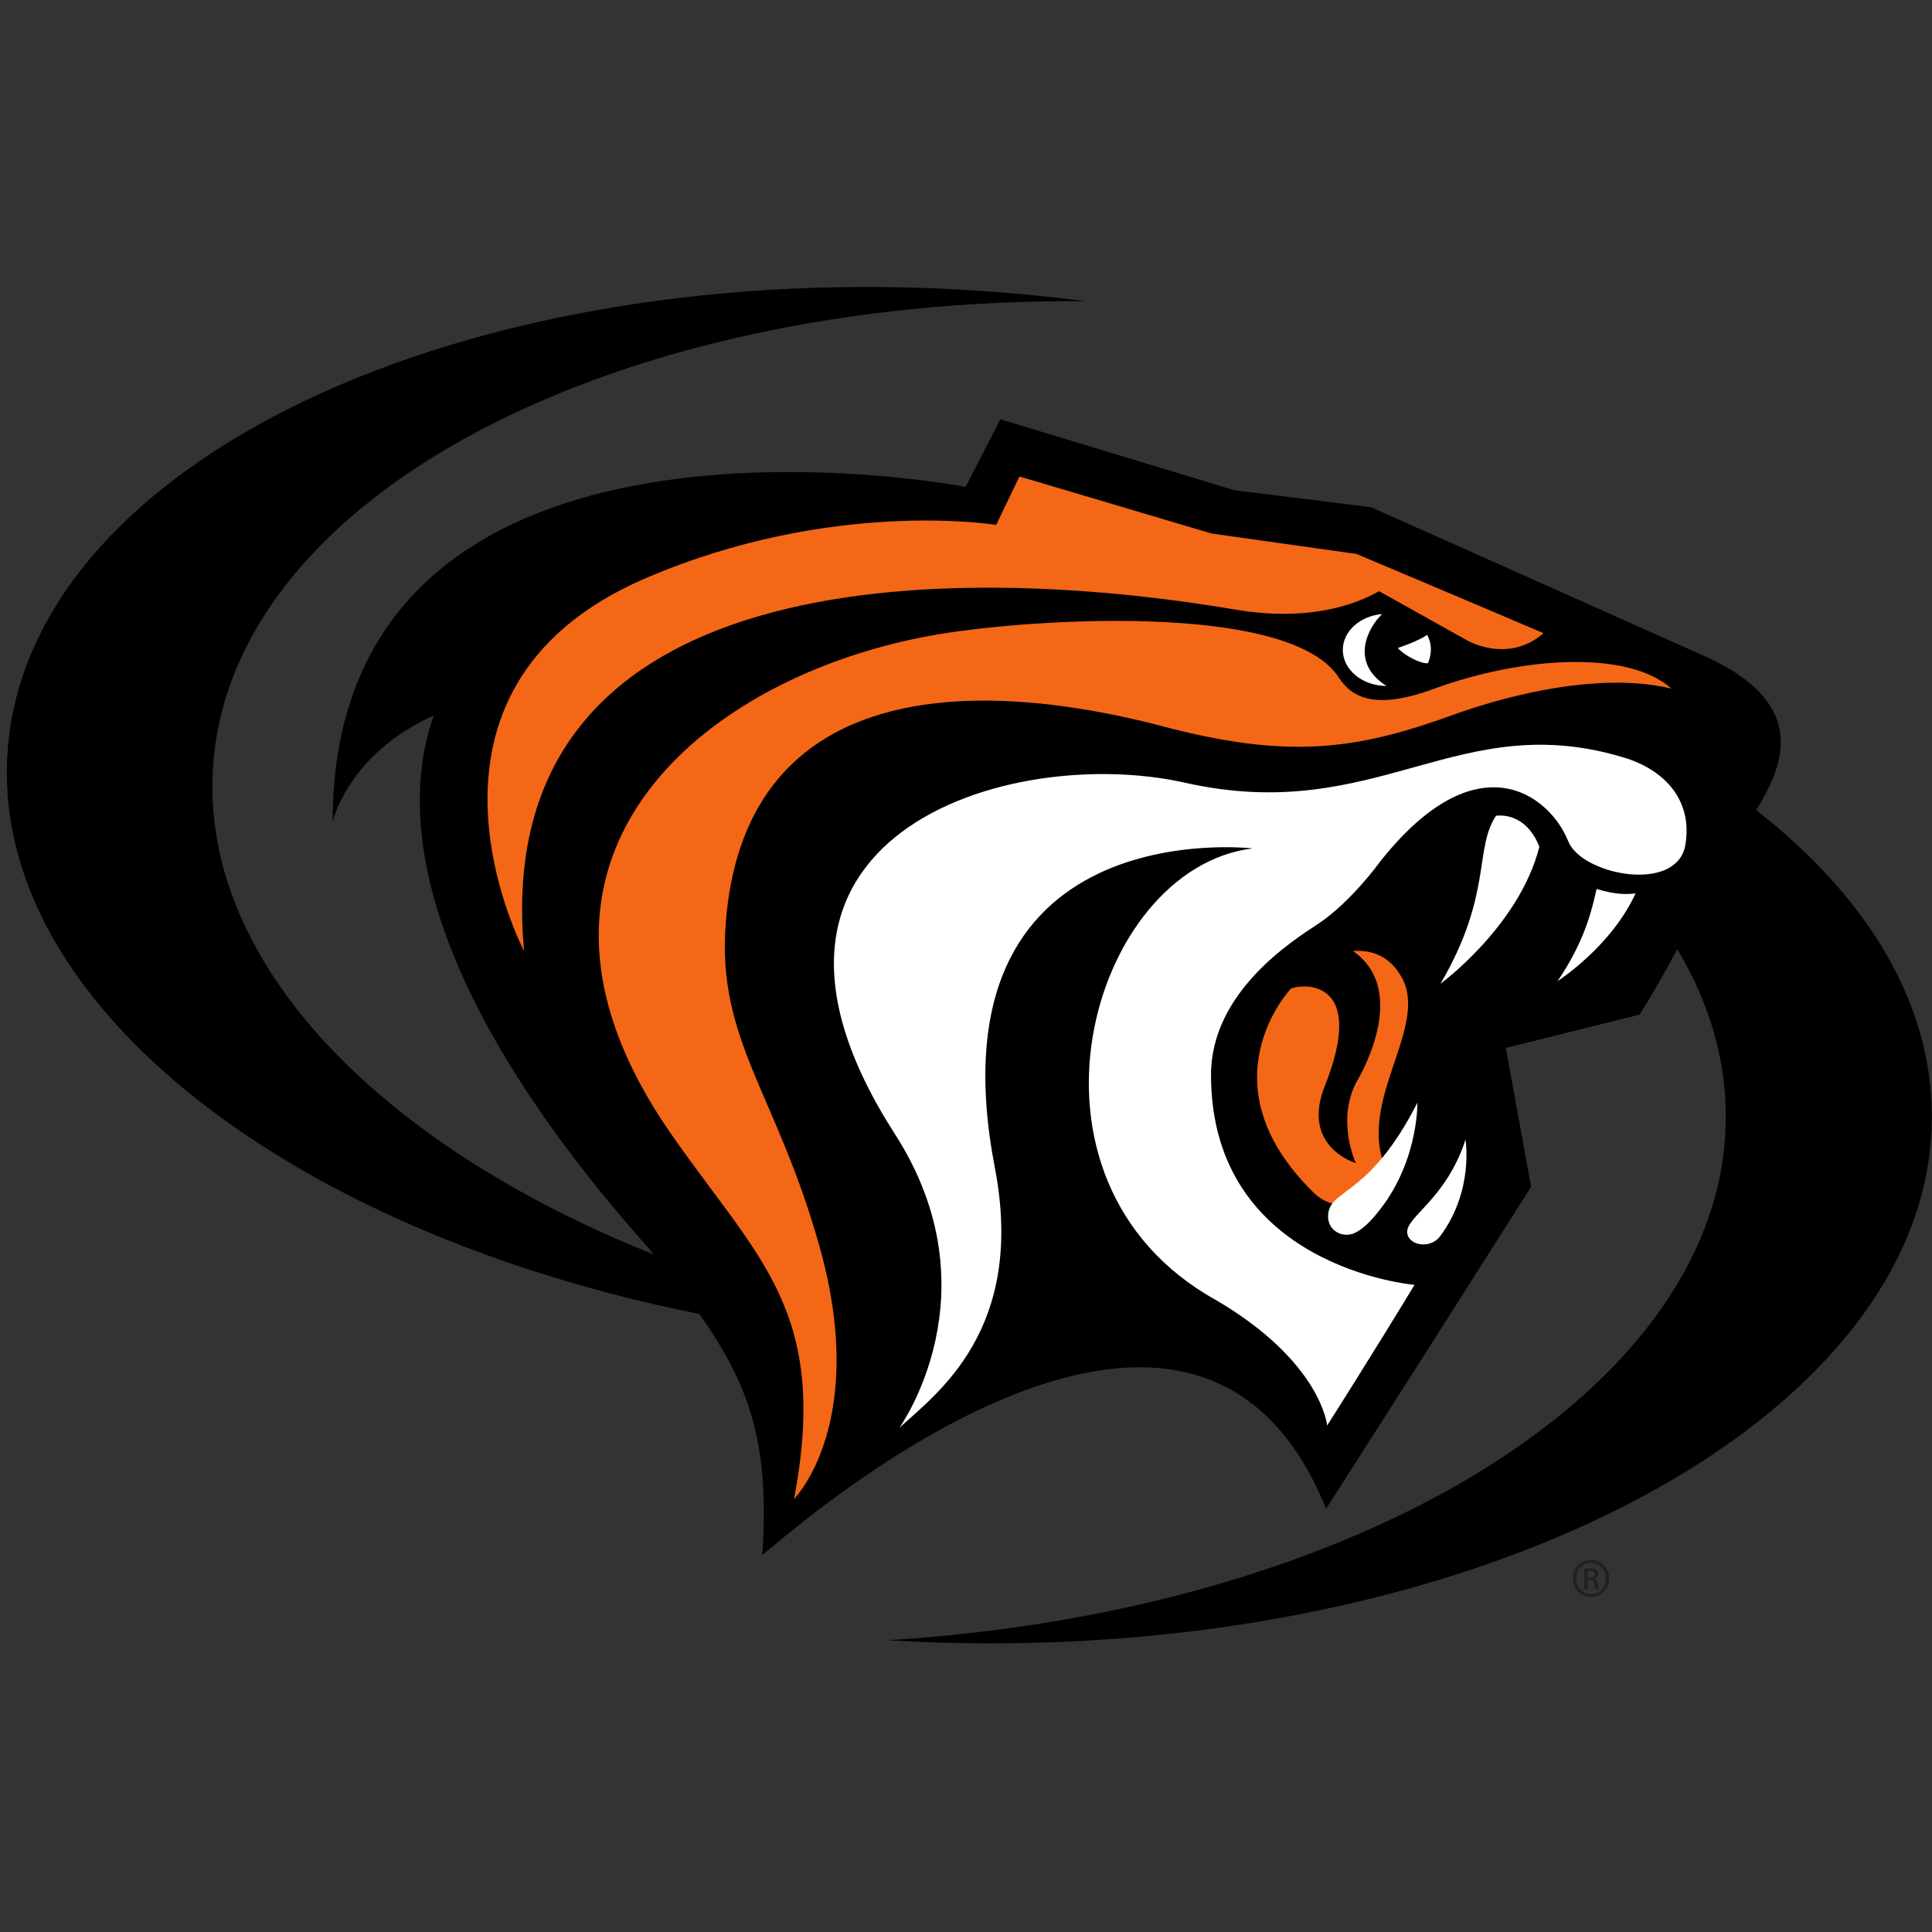 <?xml version="1.0" encoding="UTF-8"?>
<svg width="200px" height="200px" viewBox="0 0 200 200" version="1.1" xmlns="http://www.w3.org/2000/svg" xmlns:xlink="http://www.w3.org/1999/xlink">
    <rect x="0" y="0" width="200" height="200" fill="#333333" stroke="none"/>
    <!-- Generator: Sketch 54.1 (76490) - https://sketchapp.com -->
    <title>pacific</title>
    <desc>Created with Sketch.</desc>
    <g id="pacific" stroke="none" stroke-width="1" fill="none" fill-rule="evenodd">
        <g id="pacific_BGD">
            <g id="pacific" transform="translate(0, 29)">
                <g id="g10" transform="translate(100.118, 70.686) scale(-1, 1) rotate(-180) translate(-100.118, -70.686) translate(0.236, 0.25)">
                    <g id="g12" transform="translate(0.424, 0)">
                        <path d="M177.995,54.533 C177.995,26.434 140.01,3.3 91.205,0.326 C94.708,0.112 98.265,-0.001 101.87,1.69406589e-21 C155.692,0.001 199.326,24.418 199.325,54.534 C199.323,84.651 155.689,109.064 101.867,109.062 C98.262,109.062 94.705,108.949 91.201,108.735 C140.007,105.764 177.993,82.633 177.995,54.533" id="path14" fill="#000000" fill-rule="nonzero"></path>
                        <path d="M21.4,90.825 C19.47,62.792 55.778,37.105 104.263,30.787 C100.753,30.815 97.197,30.946 93.601,31.194 C39.906,34.891 -1.948,62.245 0.121,92.29 C2.19,122.335 47.397,143.695 101.092,139.998 C104.688,139.75 108.229,139.393 111.709,138.94 C62.816,139.326 23.33,118.858 21.4,90.825" id="path16" fill="#000000" fill-rule="nonzero"></path>
                        <path d="M175.244,102.445 C161.219,108.729 141.261,117.619 141.261,117.619 L127.121,119.373 L102.899,126.717 L99.302,119.72 C99.302,119.72 33.829,132.378 33.77,85.04 C33.77,85.04 35.356,92.088 44.246,96.052 C40.167,84.6 43.837,66.383 66.493,40.897 C75.814,29.429 79.2,23.713 78.261,9.147 C80.454,10.87 122.591,48.705 136.617,13.939 C138.684,17.171 147.003,30.154 157.837,47.271 L155.221,61.642 L169.077,65.091 C172.872,71.131 175.919,77.838 179.855,84.16 C182.256,88.29 189.126,96.511 175.244,102.445" id="path18" fill="#000000" fill-rule="nonzero"></path>
                        <path d="M172.373,98.838 C162.93,101.114 150.477,96.325 150.253,96.296 C140.241,92.626 133.366,91.497 120.72,94.671 C98.038,100.812 76.303,98.676 74.468,74.549 C73.539,62.341 79.779,56.912 84.233,40.878 C89.283,22.695 81.539,14.951 81.539,14.951 C85.243,34.48 77.8,39.779 68.739,52.841 C48.703,81.726 72.943,101.016 97.727,104.654 C108.52,106.238 133.14,107.462 137.938,99.971 C139.2,98.034 141.542,96.526 147.705,98.79 C156.874,102.16 167.862,102.867 172.373,98.838 L172.373,98.838 Z M127.078,107.041 C136.759,105.357 141.785,108.817 142.109,108.917 L151.191,103.844 C151.191,103.844 155.419,101.345 159.128,104.575 C149.859,108.53 139.762,112.778 139.762,112.778 L124.759,114.893 L104.872,120.798 L102.463,115.785 C102.463,115.785 85.512,118.586 66.151,110.253 C39.337,98.711 53.593,71.672 53.593,71.672 C49.87,111.997 97.616,112.008 127.078,107.041 L127.078,107.041 Z M142.853,49.028 C139.636,56.053 147.399,63.835 144.408,69.011 C143.237,71.037 141.551,71.811 139.387,71.68 C145.564,67.392 139.722,58.044 139.688,57.976 C137.697,53.998 139.696,49.718 139.696,49.718 C139.696,49.718 133.975,51.404 136.478,57.68 C140.786,68.486 134.608,68.39 132.98,67.786 C132.98,67.786 123.74,58.076 135.257,46.728 C136.667,45.338 138.194,45.103 141.158,45.517 C144.244,45.947 143.348,47.945 142.853,49.028 L142.853,49.028 Z" id="path20" fill="#F36717"></path>
                        <path d="M167.81,91.587 C150.249,97.123 142.051,84.592 121.984,89.1 C103.797,93.185 72.144,83.583 91.973,52.739 C102.545,36.294 92.45,22.349 92.443,22.315 C96.219,25.805 105.556,32.427 102.33,49.211 C95.201,86.313 129.016,82.293 129.016,82.293 C112.236,80.283 102.897,47.923 125.228,35.534 C136.139,29.129 136.726,22.551 136.726,22.551 C136.726,22.551 141.072,29.363 145.771,37.116 C145.771,37.116 124.722,38.857 124.703,58.832 C124.696,67.436 133.184,72.764 135.735,74.446 C139.189,76.724 142.184,80.895 142.184,80.895 C152.294,93.703 159.792,87.778 161.685,83.03 C163.06,79.584 172.703,77.635 173.776,82.482 C174.611,86.895 172.082,90.15 167.81,91.587" id="path22" fill="#FFFFFF" fill-rule="nonzero"></path>
                        <path d="M151.046,52.144 C151.046,52.144 151.952,46.867 148.41,42.135 C147.406,40.792 145.135,41.172 145.013,42.518 C144.865,44.155 149.049,45.97 151.046,52.144" id="path24" fill="#FFFFFF" fill-rule="nonzero"></path>
                        <path d="M164.622,78.1 C164.085,75.769 163.387,72.71 160.586,68.561 C160.586,68.561 166.15,72.129 168.652,77.645 C167.724,77.504 166.398,77.536 164.622,78.1" id="path26" fill="#FFFFFF" fill-rule="nonzero"></path>
                        <path d="M154.21,85.68 C151.925,82.277 153.845,77.472 148.459,68.286 C148.459,68.286 156.62,74.254 158.696,82.472 C157.253,86.073 154.502,85.702 154.21,85.68" id="path28" fill="#FFFFFF" fill-rule="nonzero"></path>
                        <path d="M146.065,55.967 C141.136,46.265 137.054,47.065 136.83,44.418 C136.686,42.734 138.317,41.888 139.611,42.498 C140.107,42.743 140.639,43.138 141.193,43.729 C146.233,49.118 146.065,55.967 146.065,55.967" id="path30" fill="#FFFFFF" fill-rule="nonzero"></path>
                        <path d="M147.077,104.399 C146.18,103.751 144.038,103.042 144.038,103.042 C144.646,102.322 146.405,101.372 147.159,101.469 C147.177,101.522 147.885,102.948 147.077,104.399" id="path32" fill="#FFFFFF"></path>
                        <path d="M138.347,102.843 C138.347,100.788 140.373,99.116 142.863,99.116 C142.864,99.116 142.864,99.117 142.864,99.117 C138.897,101.624 141.118,105.366 142.423,106.552 C140.139,106.368 138.347,104.775 138.347,102.843" id="path34" fill="#FFFFFF"></path>
                        <path d="M164.051,8.63 C165.094,8.63 165.926,7.782 165.926,6.722 C165.926,5.644 165.094,4.805 164.043,4.805 C162.999,4.805 162.151,5.644 162.151,6.722 C162.151,7.782 162.999,8.63 164.043,8.63 L164.051,8.63 Z M164.043,8.333 C163.203,8.333 162.516,7.612 162.516,6.722 C162.516,5.814 163.203,5.102 164.051,5.102 C164.899,5.094 165.578,5.814 165.578,6.713 C165.578,7.612 164.899,8.333 164.051,8.333 L164.043,8.333 Z M163.686,5.61 L163.347,5.61 L163.347,7.739 C163.525,7.764 163.695,7.79 163.949,7.79 C164.271,7.79 164.484,7.722 164.611,7.629 C164.738,7.536 164.805,7.392 164.805,7.188 C164.805,6.908 164.619,6.739 164.39,6.671 L164.39,6.654 C164.577,6.62 164.704,6.45 164.746,6.136 C164.797,5.806 164.848,5.679 164.882,5.61 L164.526,5.61 C164.474,5.679 164.424,5.873 164.382,6.154 C164.33,6.425 164.196,6.526 163.924,6.526 L163.686,6.526 L163.686,5.61 Z M163.686,6.789 L163.933,6.789 C164.212,6.789 164.449,6.891 164.449,7.154 C164.449,7.341 164.314,7.527 163.933,7.527 C163.822,7.527 163.745,7.518 163.686,7.51 L163.686,6.789 L163.686,6.789 Z" id="path36" fill="#231F20" fill-rule="nonzero"></path>
                    </g>
                </g>
            </g>
        </g>
    </g>
</svg>